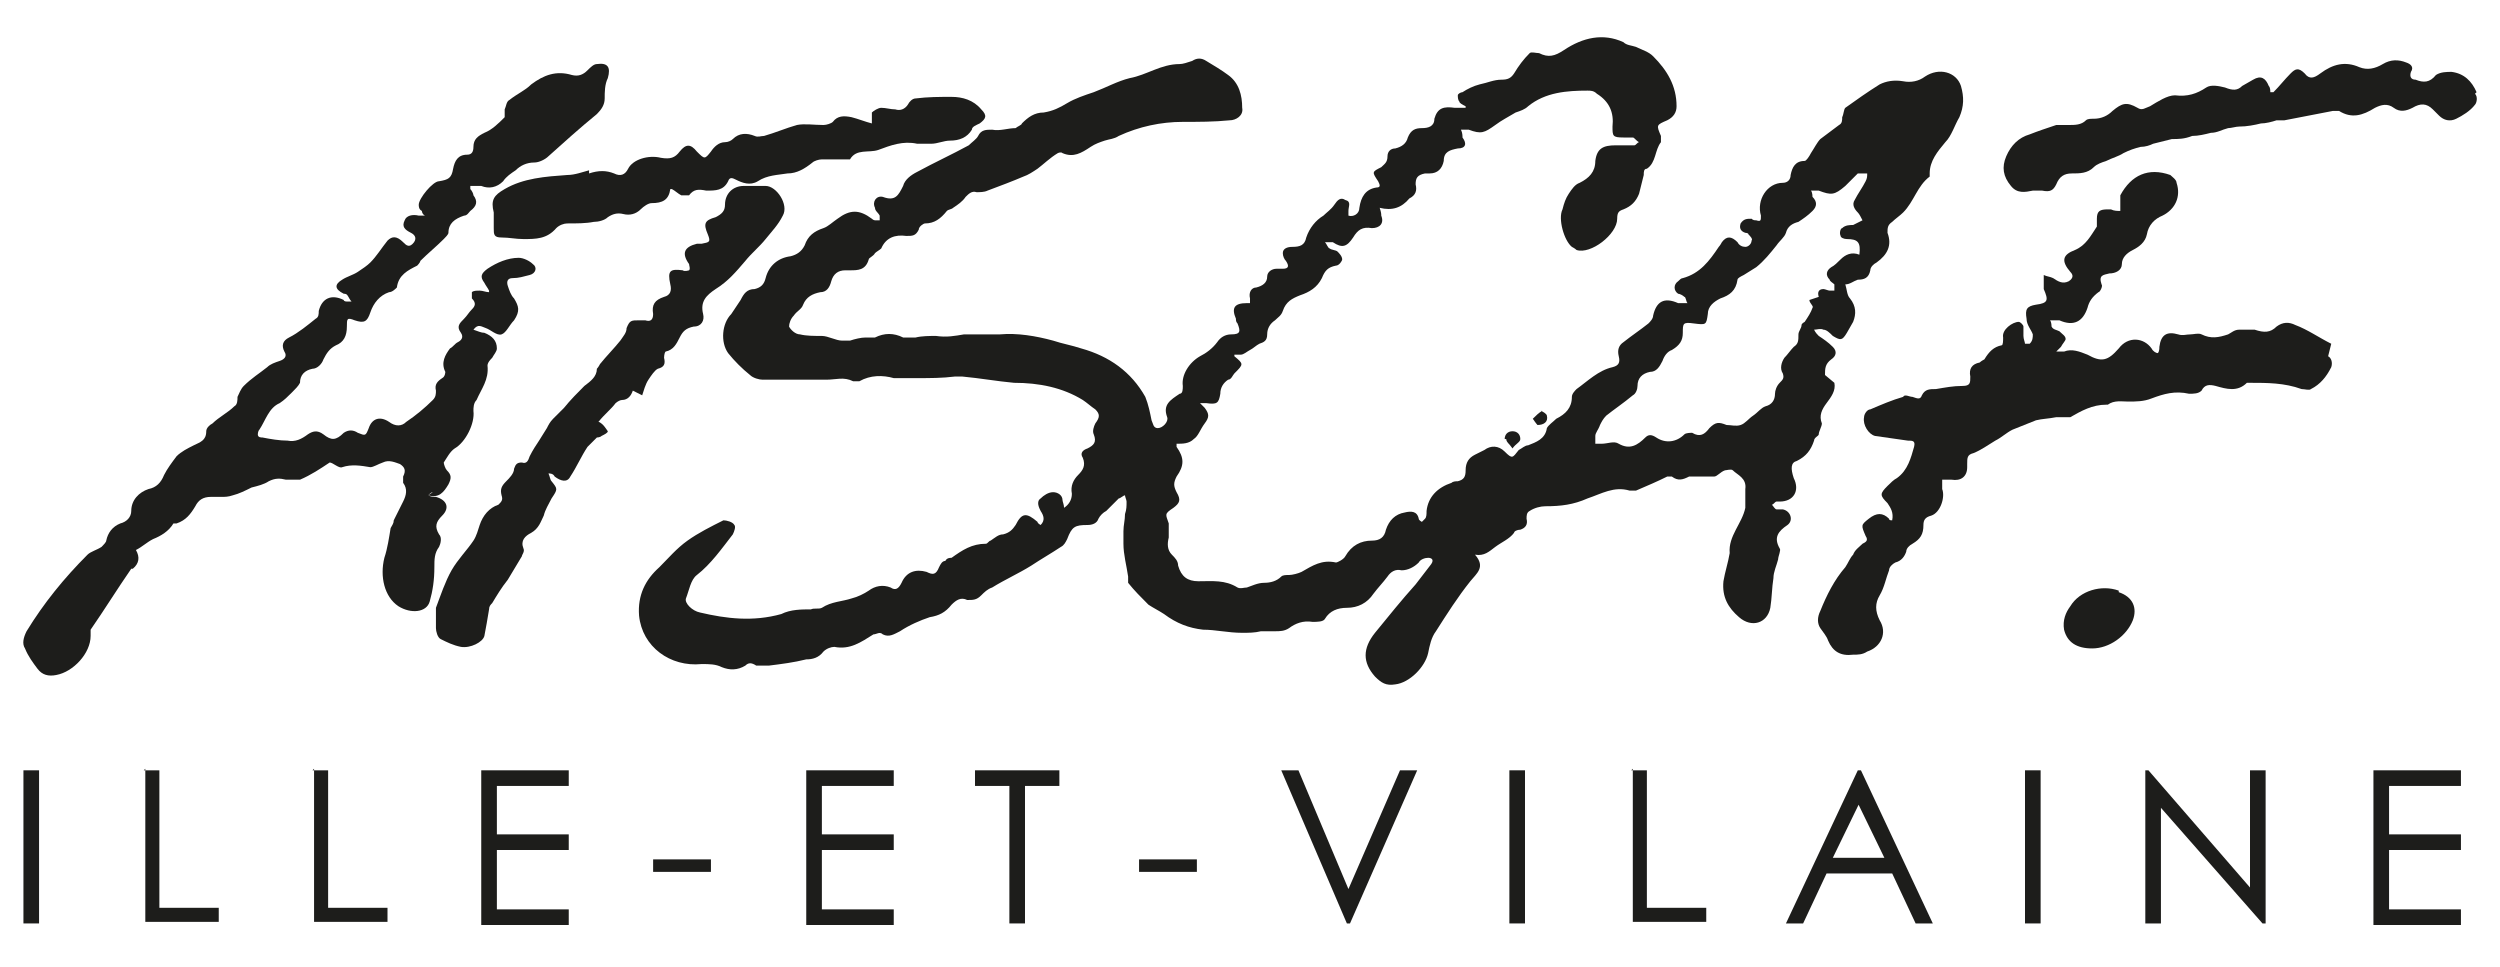 <?xml version="1.0" encoding="UTF-8"?>
<svg xmlns="http://www.w3.org/2000/svg" version="1.1" viewBox="0 0 160 61.9">
  <defs>
    <style>
      .cls-1 {
        fill: #1d1d1b;
      }
    </style>
  </defs>
  <!-- Generator: Adobe Illustrator 28.6.0, SVG Export Plug-In . SVG Version: 1.2.0 Build 709)  -->
  <g>
    <g id="Calque_1">
      <g>
        <g>
          <path class="cls-1" d="M116.8,24c0-.4,0-.7.4-1,.3-.2.4-.5.1-.8-.3-.3-.6-.5-.9-.7-.1-.1-.2-.2-.3-.4.2,0,.4-.1.6,0,.2,0,.4.2.6.4.5.3.6.3.9-.2.1-.2.3-.5.4-.7.2-.5.2-1-.2-1.5-.2-.2-.2-.6-.3-.9.3,0,.5-.2.8-.3.4,0,.7-.1.8-.6,0-.2.2-.4.4-.5.7-.5,1-1.1.7-1.9,0-.3,0-.5.3-.7.2-.2.5-.4.7-.6.7-.7.9-1.7,1.7-2.3,0,0,0,0,0-.2,0-.8.5-1.4,1-2,.4-.4.6-1.1.9-1.6.3-.7.3-1.3.1-2-.3-.9-1.4-1.2-2.3-.6-.4.3-.9.4-1.4.3-.6-.1-1.1,0-1.5.2-.8.5-1.5,1-2.2,1.5-.1.1-.1.4-.2.6,0,.2,0,.4-.2.5-.4.3-.8.6-1.2.9-.2.2-.4.6-.6.9-.1.2-.3.5-.4.5-.6,0-.8.4-.9.9,0,.3-.2.5-.5.5-1,0-1.7,1.1-1.4,2.1,0,.3,0,.4-.3.3-.1,0-.2,0-.3-.1-.3,0-.5,0-.7.3-.1.3,0,.5.3.6,0,0,.2,0,.2.1.1.1.3.3.2.4,0,.2-.2.4-.4.4-.2,0-.4-.1-.5-.3-.4-.4-.7-.4-1,0,0,0-.1.2-.2.3-.6.9-1.2,1.7-2.3,2-.1,0-.2.1-.3.2-.3.2-.3.6,0,.8.1,0,.3.1.4.2.1,0,.1.3.2.4-.1,0-.3,0-.4,0,0,0-.1,0-.2,0-.9-.4-1.4-.1-1.6.8,0,.2-.2.4-.3.5-.5.4-1.1.8-1.6,1.2-.3.2-.4.5-.3.9.1.4,0,.6-.4.7-.9.2-1.6.9-2.3,1.4-.1.1-.3.3-.3.5,0,.7-.4,1.1-1,1.4-.2.2-.5.4-.6.6-.1.7-.7.9-1.2,1.1-.2,0-.4.2-.6.3-.4.5-.4.6-.9.1-.4-.4-.9-.4-1.3-.1-.2.1-.4.2-.6.3-.4.2-.6.5-.6,1,0,.4-.1.6-.5.7-.1,0-.3,0-.4.1-.9.3-1.5.9-1.6,1.8,0,.2,0,.4-.1.5,0,0-.2.2-.2.2,0,0-.2-.1-.2-.2-.1-.5-.5-.5-.9-.4-.6.1-1,.5-1.2,1.1-.1.5-.4.7-.9.7-.7,0-1.3.3-1.7,1-.1.2-.5.4-.6.4-.9-.2-1.5.2-2.2.6-.2.1-.6.2-.8.2-.2,0-.4,0-.5.1-.3.3-.7.4-1.1.4-.4,0-.8.2-1.1.3-.2,0-.4.1-.6,0-.8-.5-1.6-.4-2.5-.4-.7,0-1.1-.3-1.3-1,0-.3-.2-.5-.4-.7-.3-.3-.3-.7-.2-1.1,0-.3,0-.6,0-.9-.2-.6-.3-.6.3-1,.4-.3.5-.5.2-1-.2-.4-.2-.6,0-1,.5-.7.5-1.2,0-1.9,0,0,0-.1,0-.2.4,0,.8,0,1.1-.3.3-.2.4-.6.7-1,.3-.4.3-.6,0-1,0,0-.2-.2-.3-.3.2,0,.3,0,.4,0,.7.1.8,0,.9-.6,0-.4.2-.7.5-.9.2,0,.3-.3.4-.4.6-.6.6-.6,0-1.1,0,0,0,0,0-.1.2,0,.3,0,.4,0,.2,0,.4-.2.6-.3.2-.1.4-.3.6-.4.3-.1.5-.2.5-.6,0-.4.2-.7.5-.9.2-.2.4-.3.5-.6.2-.6.6-.8,1.1-1,.6-.2,1.1-.5,1.4-1.1.2-.5.4-.7.9-.8.2,0,.4-.3.4-.4,0-.2-.2-.4-.3-.5-.1-.1-.4-.1-.5-.2-.1,0-.2-.3-.3-.4.2,0,.4,0,.5,0,.6.4.9.3,1.3-.3.3-.5.6-.7,1.2-.6.5,0,.8-.3.6-.8,0-.1,0-.2-.1-.5.8.2,1.4,0,1.9-.6,0,0,0,0,0,0,.4-.2.5-.5.4-.9,0-.4.1-.6.6-.7.1,0,.2,0,.3,0,.5,0,.8-.3.9-.8,0-.6.4-.7.9-.8.5,0,.6-.3.3-.7,0-.1,0-.3-.1-.5.2,0,.4,0,.5,0,.8.3,1,.2,1.7-.3.4-.3.8-.5,1.3-.8.3-.1.6-.2.8-.4,1.1-.9,2.5-1,3.8-1,.2,0,.4,0,.6.2.8.5,1.1,1.2,1,2.1,0,.6,0,.7.7.7.2,0,.4,0,.6,0,.1,0,.2.2.4.3-.1,0-.2.2-.3.2-.4,0-.8,0-1.2,0-.8,0-1.2.2-1.3,1,0,.7-.4,1.1-1,1.4-.3.1-.5.4-.7.7-.2.3-.3.6-.4,1-.3.6.1,2,.6,2.4,0,0,.2.1.3.2.9.3,2.6-1,2.6-2,0,0,0,0,0,0,0-.4.1-.5.4-.6.5-.2.8-.5,1-1,.1-.4.2-.8.3-1.2,0-.2,0-.4.2-.4.6-.4.5-1.2.9-1.7,0,0,0-.3,0-.4-.3-.7-.3-.7.4-1,.4-.2.6-.5.6-.9,0-1.3-.6-2.3-1.5-3.2-.3-.3-.7-.4-1.1-.6-.3-.1-.6-.1-.8-.3-1.3-.6-2.6-.3-3.8.5-.6.4-1,.5-1.6.2-.2,0-.5-.1-.6,0-.4.4-.7.8-1,1.3-.2.3-.4.4-.8.4-.5,0-.9.2-1.4.3-.4.1-.8.3-1.1.5-.1,0-.3.1-.3.2,0,.1,0,.3.1.4,0,.1.2.2.4.3,0,0,0,0,0,.1-.2,0-.5,0-.7,0-.7-.1-1.1,0-1.3.7,0,.5-.4.6-.8.6-.4,0-.7.1-.9.6-.1.4-.4.6-.8.7-.3,0-.5.2-.5.5,0,.4-.2.5-.4.7-.6.3-.6.3-.2.9.1.2.2.4-.1.4-.7.1-1,.6-1.1,1.3,0,.4-.4.6-.7.5,0,0,0-.2,0-.3,0-.3.2-.6-.2-.7-.3-.2-.5,0-.7.3-.2.3-.5.5-.7.7-.5.3-.9.8-1.1,1.4-.1.5-.4.6-.9.6-.3,0-.6.1-.6.4,0,.2.1.4.2.5.2.3.2.5-.2.5-.1,0-.3,0-.4,0-.3,0-.6.2-.6.5,0,.4-.3.6-.7.7-.3,0-.5.3-.4.7,0,0,0,.2,0,.3-.1,0-.2,0-.2,0-.8,0-1,.3-.7,1,0,.1,0,.2.1.3.2.5.2.7-.4.7-.4,0-.7.2-.9.5-.3.4-.7.7-1.1.9-.7.4-1.2,1.2-1.1,1.9,0,.2,0,.5-.2.5-.6.4-1.1.7-.8,1.5.1.3-.3.7-.6.7-.3,0-.3-.3-.4-.5-.1-.5-.2-1-.4-1.5-.9-1.6-2.3-2.6-4.1-3.1-.6-.2-1.2-.3-1.8-.5-1.1-.3-2.3-.5-3.4-.4-.4,0-.9,0-1.3,0-.3,0-.6,0-1,0-.6.1-1.1.2-1.8.1-.4,0-.9,0-1.3.1-.3,0-.6,0-.8,0-.6-.3-1.2-.3-1.8,0-.2,0-.4,0-.6,0-.3,0-.7.1-1,.2-.2,0-.4,0-.5,0-.4,0-.9-.3-1.3-.3-.5,0-1,0-1.4-.1-.3,0-.6-.3-.7-.5,0-.2.1-.5.3-.7.2-.3.5-.4.6-.7.2-.5.6-.7,1.1-.8.4,0,.6-.3.7-.7q.2-.7.9-.7c.1,0,.2,0,.3,0,.5,0,1,0,1.2-.7,0-.1.3-.2.4-.4.1-.1.3-.2.4-.3.3-.7.9-.9,1.6-.8.4,0,.6,0,.8-.4,0-.2.3-.4.4-.4.6,0,1-.3,1.4-.8.1-.1.3-.1.4-.2.3-.2.6-.4.8-.7.2-.2.4-.4.7-.3.2,0,.5,0,.7-.1.8-.3,1.6-.6,2.3-.9.3-.1.6-.3.9-.5.4-.3.8-.7,1.3-1,0,0,.2-.1.3,0,.7.3,1.2,0,1.8-.4.3-.2.6-.3.9-.4.3-.1.6-.1.9-.3,1.3-.6,2.7-.9,4.1-.9,1,0,2,0,3-.1.4,0,.9-.3.8-.8,0-.8-.2-1.6-.9-2.1-.4-.3-.9-.6-1.4-.9-.3-.2-.6-.2-.9,0-.3.1-.6.2-.8.2-1.2,0-2.1.7-3.2.9-.8.2-1.5.6-2.3.9-.6.2-1.2.4-1.7.7-.5.3-.9.5-1.5.6-.6,0-1,.3-1.4.7,0,.1-.3.2-.4.3-.5,0-1,.2-1.5.1-.4,0-.7,0-.9.4-.1.2-.4.4-.6.6-1.1.6-2.2,1.1-3.3,1.7-.4.2-.8.5-.9.9-.3.6-.5,1-1.3.7-.4-.1-.7.3-.5.7,0,.2.2.3.3.5,0,0,0,.2,0,.3,0,0-.2,0-.3,0,0,0-.1,0-.2-.1-.8-.6-1.4-.6-2.2,0-.3.2-.6.5-.9.6-.6.2-1,.5-1.2,1.1-.2.4-.5.6-.9.7-.8.1-1.4.6-1.6,1.4-.1.4-.3.6-.7.7-.5,0-.7.3-.9.7-.2.3-.4.6-.6.9-.6.6-.7,1.8-.2,2.5.4.5.9,1,1.4,1.4.2.2.6.3.8.3,1.4,0,2.8,0,4.1,0,.6,0,1.1-.2,1.7.1,0,0,.3,0,.4,0,.7-.4,1.5-.4,2.2-.2.1,0,.2,0,.4,0,.4,0,.7,0,1.1,0,.8,0,1.6,0,2.4-.1.2,0,.4,0,.5,0,1.1.1,2.2.3,3.3.4,1.6,0,3.1.3,4.4,1.1.3.2.5.4.8.6.3.3.3.5,0,.9-.1.2-.2.5-.1.7.2.5,0,.7-.4.9-.3.1-.5.3-.3.6.2.5,0,.8-.3,1.1-.3.3-.5.7-.4,1.2,0,.4-.2.7-.5.9,0-.2-.1-.4-.1-.5,0-.3-.3-.5-.6-.5-.3,0-.6.2-.8.4-.3.2-.1.6,0,.8.2.3.3.6,0,.9,0,0-.2-.1-.2-.2-.7-.6-1-.6-1.4.2-.2.3-.4.5-.8.6-.3,0-.5.2-.8.4-.1,0-.2.2-.3.2-.9,0-1.5.4-2.2.9-.1,0-.3,0-.4.2-.2,0-.3.2-.4.4-.2.5-.4.5-.8.3-.7-.2-1.3,0-1.6.7-.2.4-.4.5-.7.3-.5-.2-1-.1-1.4.2-.3.2-.7.4-1.1.5-.6.2-1.3.2-1.9.6-.2.1-.5,0-.7.1-.6,0-1.3,0-1.9.3-1.8.5-3.5.3-5.2-.1-.5-.1-1-.6-.9-.9.2-.5.3-1.2.7-1.5.9-.7,1.6-1.7,2.3-2.6.1-.2.2-.5.1-.6-.1-.2-.5-.3-.7-.3-.8.4-1.6.8-2.3,1.3-.7.5-1.2,1.1-1.8,1.7-.9.8-1.4,1.8-1.3,3.1.2,2,2,3.3,4,3.1.5,0,.9,0,1.3.2.5.2,1,.2,1.5-.1.2-.2.4-.2.7,0,.2,0,.5,0,.8,0,.8-.1,1.6-.2,2.4-.4.4,0,.8-.1,1.1-.5.2-.2.5-.3.7-.3,1,.2,1.7-.3,2.5-.8.2,0,.4-.2.6,0,.4.2.7,0,1.1-.2.6-.4,1.3-.7,1.9-.9.6-.1,1-.3,1.4-.8.3-.3.6-.5,1-.3.4,0,.6,0,.9-.3.2-.2.4-.4.7-.5.8-.5,1.7-.9,2.5-1.4.6-.4,1.3-.8,1.9-1.2.2-.1.3-.3.4-.5.3-.8.5-.9,1.3-.9.3,0,.6-.1.7-.4.1-.2.3-.4.5-.5.3-.3.5-.5.8-.8.1,0,.3-.2.4-.2,0,.1.1.3.1.4,0,.3,0,.5-.1.8,0,.4-.1.7-.1,1.1,0,.3,0,.6,0,.8,0,.7.2,1.4.3,2.1,0,.1,0,.3,0,.4.4.5.8.9,1.3,1.4.3.2.7.4,1,.6.8.6,1.6.9,2.5,1,.8,0,1.6.2,2.5.2.4,0,.8,0,1.2-.1.3,0,.6,0,.9,0,.3,0,.6,0,.9-.2.4-.3.9-.5,1.5-.4.3,0,.7,0,.8-.2.3-.5.8-.7,1.4-.7.7,0,1.3-.3,1.7-.9.3-.4.6-.7.9-1.1.2-.3.5-.5.9-.4.4,0,.8-.2,1.1-.5.1-.2.4-.3.6-.3.2,0,.4.1.2.4-.3.4-.7.9-1,1.3-.9,1-1.7,2-2.6,3.1-.8,1-.8,1.9,0,2.8.4.4.7.6,1.3.5.9-.1,1.9-1.1,2.1-2,.1-.5.2-1,.5-1.4.7-1.1,1.4-2.2,2.2-3.2.4-.5,1-.9.3-1.7.6.1.9-.2,1.3-.5.4-.3.9-.5,1.2-.9,0-.1.2-.2.4-.2.3-.1.5-.3.4-.7,0-.2,0-.4.2-.5.3-.2.7-.3,1-.3,1,0,1.8-.1,2.7-.5.9-.3,1.7-.8,2.7-.5.1,0,.3,0,.4,0,.7-.3,1.4-.6,2-.9,0,0,.2,0,.3,0,.4.3.7.2,1.1,0,.2,0,.5,0,.7,0,.3,0,.6,0,.9,0,.2,0,.4-.3.7-.4.1,0,.4-.1.5,0,.3.3.9.5.8,1.2,0,.1,0,.2,0,.4,0,.3,0,.6,0,.8-.2,1-1.1,1.8-1,2.9,0,0,0,0,0,0-.1.6-.3,1.2-.4,1.8-.1,1,.3,1.7,1,2.3.8.7,1.8.4,2-.6.1-.6.1-1.3.2-1.9,0-.4.2-.8.3-1.2,0-.2.2-.6.1-.7-.4-.7-.1-1.1.5-1.5.4-.3.2-.9-.3-1-.1,0-.3,0-.4,0-.1,0-.2-.2-.3-.3.1,0,.2-.2.3-.2,0,0,.1,0,.2,0,.9,0,1.3-.7.9-1.5-.2-.6-.2-1,.2-1.1.6-.3.9-.7,1.1-1.3,0-.2.3-.3.3-.4,0-.2.2-.5.2-.7-.2-.5,0-.9.3-1.3.3-.4.6-.8.5-1.3ZM115.8,19.2c0,.2.3.4.2.5-.1.3-.3.6-.5.9,0,0-.2.1-.2.2,0,.2-.2.4-.2.6,0,.4,0,.6-.3.8-.2.2-.4.5-.6.7-.2.3-.3.7-.1,1,.1.3,0,.4-.2.6-.2.2-.3.5-.3.7,0,.4-.2.7-.6.8-.3.1-.5.4-.8.6-.3.2-.5.5-.8.6-.3.1-.6,0-.9,0-.5-.2-.7-.2-1.1.2-.3.4-.6.6-1.1.3-.1,0-.4,0-.5.1-.5.5-1.2.6-1.8.2-.3-.2-.5-.2-.7,0-.5.5-1,.8-1.7.4-.3-.2-.7,0-1.1,0-.2,0-.4,0-.4,0,0-.1,0-.3,0-.5,0-.2.2-.4.3-.7.1-.2.2-.4.4-.6.5-.4,1.1-.8,1.7-1.3.2-.1.3-.4.3-.6,0-.5.3-.8.8-.9.4,0,.6-.3.8-.7.1-.3.3-.6.6-.7.5-.3.7-.6.7-1.1,0-.6,0-.7.7-.6.8.1.8.1.9-.6,0-.5.4-.8.8-1,.6-.2,1-.5,1.1-1.2,0-.1.2-.2.4-.3.3-.2.5-.3.8-.5.5-.4.9-.9,1.3-1.4.2-.3.5-.5.6-.8.1-.4.4-.6.8-.7.3-.2.6-.4.9-.7.3-.3.3-.6,0-.9,0,0,0-.3-.1-.4.2,0,.3,0,.5,0,.8.3,1,.3,1.7-.3.3-.3.5-.5.8-.8.1,0,.4,0,.6,0,0,.2,0,.3-.1.5-.2.4-.5.8-.7,1.2-.2.3,0,.6.2.8.1.1.2.3.3.5-.2.1-.4.2-.6.3-.2,0-.5,0-.7.2-.1,0-.2.3-.1.5,0,.1.2.2.4.2.7,0,.9.2.8,1-.5-.2-.9,0-1.2.3-.2.2-.4.4-.6.5-.3.2-.4.5-.1.8,0,.1.2.2.3.3,0,.1,0,.3,0,.4,0,0-.2,0-.3,0-.1,0-.3-.1-.4-.1-.3,0-.4.2-.3.5Z"/>
          <path class="cls-1" d="M27.4,31.7c.7.2,1-.2,1.3-.7.2-.4.2-.6-.1-.9-.1-.1-.2-.4-.2-.5.2-.3.4-.7.7-.9.7-.4,1.3-1.6,1.2-2.4,0-.2,0-.5.2-.7.3-.7.8-1.3.7-2.2,0-.2.2-.4.3-.5.1-.2.3-.4.3-.6,0-.5-.3-.8-.8-1-.2,0-.4-.1-.7-.2.3-.4.5-.2.8-.1.3.1.7.5,1,.4.3-.1.5-.6.8-.9,0,0,0,0,0,0,.4-.6.3-.9,0-1.4-.2-.2-.3-.5-.4-.8-.1-.3,0-.5.3-.5.4,0,.7-.1,1.1-.2.4-.1.5-.5.2-.7-.2-.2-.6-.4-.9-.4-.7,0-1.4.3-2,.7-.4.3-.5.5-.2.9.1.2.2.3.3.5,0,0,0,0,0,.1-.2,0-.4-.1-.6-.1-.2,0-.4,0-.5.1,0,0,0,.4,0,.4.3.3.2.5,0,.7-.2.2-.3.4-.5.6-.3.3-.5.5-.2.9.2.3,0,.5-.2.6-.2.1-.3.3-.5.4-.3.4-.6.9-.3,1.5,0,0,0,.3-.2.4-.3.2-.5.4-.4.8,0,.2,0,.4-.2.6-.5.5-1.1,1-1.7,1.4-.3.3-.7.3-1.1,0-.6-.4-1.1-.2-1.3.4-.2.5-.2.5-.7.3-.3-.2-.6-.2-.9,0-.5.5-.8.5-1.3.1-.4-.3-.7-.2-1,0-.4.3-.8.5-1.3.4-.5,0-1.1-.1-1.6-.2-.1,0-.3,0-.3-.2,0,0,0-.2.1-.3.4-.6.6-1.4,1.3-1.7.3-.2.5-.4.8-.7.2-.2.4-.4.5-.6,0-.5.3-.8.8-.9.3,0,.6-.3.7-.6.2-.4.4-.7.8-.9.5-.2.7-.6.7-1.2,0-.5,0-.6.5-.4.6.2.8.1,1-.5.2-.6.6-1.1,1.2-1.3.2,0,.4-.2.5-.3.1-.8.7-1.1,1.3-1.4,0,0,.2-.2.2-.3.5-.5,1-.9,1.5-1.4.1-.1.3-.3.3-.4,0-.6.4-.9,1-1.1.2,0,.3-.2.4-.3.4-.3.5-.6.2-1,0-.1-.1-.3-.2-.4,0,0,0-.1,0-.2.2,0,.5,0,.7,0,.5.2,1,.1,1.4-.3.2-.3.5-.5.8-.7.3-.3.7-.5,1.2-.5.3,0,.7-.2.9-.4,1-.9,2-1.8,3.1-2.7.3-.3.5-.6.5-1,0-.4,0-.9.2-1.3.2-.7,0-1-.7-.9-.2,0-.4.2-.6.4-.3.3-.6.4-1,.3-1-.3-1.8,0-2.6.6-.4.4-.9.6-1.4,1-.2.1-.2.4-.3.6,0,.2,0,.4,0,.5-.4.4-.8.8-1.3,1-.4.2-.7.4-.7.9,0,.3-.1.5-.4.5-.6,0-.8.4-.9.9-.1.6-.3.7-.9.8-.4,0-1.3,1.1-1.3,1.5,0,.1,0,.3.2.4,0,0,0,.2.2.3-.2,0-.3,0-.4,0-.4-.1-.8,0-.9.3-.2.4,0,.6.4.8.2.1.4.3.2.6-.3.4-.5.2-.7,0-.4-.4-.7-.4-1-.1-.4.5-.7,1-1.1,1.4-.2.2-.5.4-.8.6-.3.2-.7.3-1,.5-.5.3-.5.6.1.9.1,0,.2,0,.3.2,0,0,.1.2.2.3-.1,0-.2,0-.3,0,0,0-.2,0-.2-.1-.8-.4-1.4-.1-1.6.7,0,.2,0,.4-.2.5-.5.4-1.1.9-1.7,1.2-.4.2-.5.5-.3.9.2.3,0,.5-.3.6-.3.1-.6.2-.8.4-.5.4-1,.7-1.5,1.2-.2.2-.3.5-.4.7,0,.2,0,.5-.2.6-.4.4-1,.7-1.4,1.1-.2.1-.4.3-.4.5,0,.6-.4.7-.8.9-.4.2-.8.4-1.1.7-.3.4-.6.8-.8,1.2-.2.5-.5.8-1,.9-.6.2-1.1.7-1.1,1.4,0,.4-.3.7-.7.8-.5.2-.8.6-.9,1.1,0,.1-.2.3-.3.4-.3.2-.7.3-.9.5-1.5,1.5-2.8,3.1-3.9,4.9-.2.4-.3.8-.1,1.1.2.5.5.9.8,1.3.3.4.7.5,1.2.4,1.1-.2,2.2-1.4,2.2-2.5,0-.1,0-.3,0-.4.9-1.3,1.7-2.6,2.6-3.9,0,0,0,0,.1,0q.6-.5.2-1.2s0,0,0,0c.4-.2.7-.5,1.1-.7.5-.2,1-.5,1.3-1,0,0,.1,0,.2,0,.6-.2.9-.6,1.2-1.1.2-.4.5-.6,1-.6.2,0,.5,0,.7,0,.2,0,.4,0,.7-.1.4-.1.8-.3,1.2-.5.4-.1.8-.2,1.1-.4.4-.2.7-.2,1.1-.1.3,0,.7,0,.9,0,.7-.3,1.3-.7,1.9-1.1.2,0,.6.4.8.3.6-.2,1.2-.1,1.8,0,.2,0,.5-.2.8-.3.4-.2.8,0,1.1.1.3.2.4.4.2.8,0,.1,0,.3,0,.4.3.4.2.8,0,1.2-.2.4-.4.8-.6,1.2,0,.2-.1.3-.2.5-.1.6-.2,1.3-.4,1.9-.3,1.2,0,2.5.9,3.1.8.5,1.8.4,2-.3.2-.7.3-1.4.3-2.2,0-.5,0-.9.3-1.3.1-.2.2-.6,0-.8-.3-.5-.2-.8.2-1.2.5-.5.3-1-.4-1.2-.2,0-.3,0-.5-.1.1-.1.2-.2.3-.2Z"/>
          <path class="cls-1" d="M149.2,22c-.8-.4-1.5-.9-2.3-1.2-.4-.2-.8-.2-1.2.1-.4.4-.8.4-1.4.2-.3,0-.7,0-1,0-.3,0-.5.2-.7.3-.6.2-1.1.3-1.7,0-.2-.1-.5,0-.7,0-.3,0-.5.1-.8,0-.7-.2-1.1,0-1.2.8,0,.1,0,.3-.1.4-.1,0-.3-.1-.4-.3-.5-.7-1.5-.8-2.1,0-.7.8-1.1.9-2,.4-.5-.2-1-.4-1.5-.2-.1,0-.3,0-.5,0,.1-.1.2-.2.3-.3.1-.2.3-.4.3-.5,0-.2-.2-.3-.4-.5-.2-.1-.4-.1-.5-.3,0,0,0-.3-.1-.4.1,0,.2,0,.4,0,0,0,.1,0,.2,0,.9.4,1.5.1,1.8-.8.1-.4.3-.7.7-1,.1,0,.3-.4.2-.5-.2-.6.1-.6.5-.7.4,0,.8-.2.8-.6,0-.4.3-.7.7-.9.4-.2.8-.5.9-1,.1-.6.5-1,1-1.2.8-.4,1.2-1.2.9-2.1,0-.2-.3-.4-.4-.5-1.4-.5-2.5,0-3.2,1.3,0,.1,0,.3,0,.4,0,.2,0,.4,0,.6-.2,0-.4,0-.6-.1,0,0-.1,0-.2,0-.5,0-.7.1-.7.6,0,.2,0,.4,0,.5-.4.6-.7,1.2-1.4,1.5-.8.3-.9.7-.3,1.4,0,0,0,0,0,0,.2.2.2.4-.1.6-.4.2-.7,0-1-.2-.2-.1-.4-.1-.6-.2,0,.2,0,.5,0,.7,0,0,0,.1,0,.2.3.7.3.9-.5,1-.6.1-.7.3-.6.9,0,.4.3.7.4,1,0,.2,0,.4-.2.6,0,0-.3,0-.3,0,0-.1-.1-.3-.1-.5,0-.2,0-.4,0-.6,0-.1-.2-.3-.3-.3-.4,0-1.1.5-1,1,0,.2,0,.5-.1.5-.5.1-.8.4-1.1.9,0,0-.2.1-.3.2-.5.1-.7.4-.6.9,0,.4,0,.6-.5.6-.6,0-1.1.1-1.7.2-.4,0-.7,0-.9.4-.1.3-.3.2-.6.1-.2,0-.5-.2-.6,0-.7.2-1.4.5-2.1.8-.2,0-.4.3-.4.5-.1.5.3,1.1.7,1.2.7.1,1.4.2,2.1.3.3,0,.5,0,.4.4-.2.7-.4,1.5-1.1,2-.2.1-.4.3-.6.5-.5.5-.5.6,0,1.1.2.3.4.6.3,1.1-.1,0-.2,0-.2-.1-.4-.4-.8-.4-1.3,0-.5.4-.5.4-.2,1.1.2.3,0,.4-.2.5-.2.2-.5.4-.6.7-.2.2-.3.5-.5.8-.7.8-1.2,1.8-1.6,2.8-.2.4-.2.8,0,1.1.2.3.4.5.5.8.3.7.8,1,1.6.9.3,0,.6,0,.9-.2.9-.3,1.3-1.2.8-2-.3-.6-.3-1.1,0-1.6.3-.5.4-1.1.6-1.6,0-.2.2-.4.4-.5.4-.1.6-.4.7-.7,0-.2.2-.4.4-.5.5-.3.7-.6.7-1.2,0-.3.1-.5.5-.6.6-.2.9-1.2.7-1.7,0-.2,0-.4,0-.6.2,0,.4,0,.6,0,.6.1,1-.2,1-.8,0,0,0-.2,0-.2,0-.4,0-.6.4-.7.5-.2.9-.5,1.4-.8.4-.2.7-.5,1.1-.7.5-.2,1-.4,1.5-.6.4-.1.8-.1,1.3-.2.3,0,.7,0,.9,0,.7-.4,1.4-.8,2.3-.8,0,0,0,0,.1,0,.4-.3.9-.2,1.3-.2.5,0,1,0,1.5-.2.8-.3,1.5-.5,2.4-.3.3,0,.6,0,.8-.2.2-.4.5-.4.9-.3.7.2,1.4.4,2-.2,0,0,.1,0,.2,0,1.1,0,2.2,0,3.3.4.2,0,.5.1.6,0,.6-.3,1-.8,1.3-1.4.1-.3,0-.6-.2-.7Z"/>
          <path class="cls-1" d="M41.1,25.3c.1-.3.2-.7.4-1,.2-.3.4-.6.6-.7.4-.1.5-.3.4-.7,0,0,0-.3.1-.4.5-.1.7-.5.9-.9.2-.4.4-.6.9-.7.5,0,.7-.4.6-.8-.2-.8.2-1.2.8-1.6.8-.5,1.3-1.1,1.9-1.8.4-.5.9-.9,1.3-1.4.4-.5.8-.9,1.1-1.5.4-.7-.4-1.9-1.1-1.9-.5,0-.9,0-1.4,0-.7,0-1.2.5-1.2,1.2,0,.4-.2.6-.6.8-.7.2-.8.4-.5,1.1.2.5.1.5-.4.6-.1,0-.2,0-.3,0-.8.2-1,.6-.5,1.3,0,.1.1.3,0,.4,0,0-.3.1-.4,0-.8-.1-1,0-.8.9.1.4,0,.7-.4.8-.6.2-.8.5-.7,1.1,0,.4-.2.5-.5.4-.1,0-.2,0-.4,0-.5,0-.6,0-.8.5,0,.3-.2.5-.4.8-.4.5-.9,1-1.3,1.5,0,0-.1.2-.2.3,0,.5-.4.8-.8,1.1-.4.4-.9.9-1.3,1.4-.2.2-.5.5-.7.7-.2.2-.3.4-.4.6-.2.3-.3.5-.5.8-.2.3-.4.6-.6,1-.1.3-.2.5-.5.4-.3,0-.4.1-.5.4,0,.3-.3.6-.5.8-.3.3-.4.5-.3.9.1.3,0,.4-.2.6-.6.2-1,.7-1.2,1.3-.1.3-.2.7-.4,1-.4.6-1,1.2-1.4,1.9-.4.7-.7,1.6-1,2.4,0,.1,0,.2,0,.4,0,.3,0,.6,0,.9,0,.2.1.6.3.7.4.2.8.4,1.3.5.6.1,1.4-.3,1.5-.7.1-.5.2-1.1.3-1.7,0-.2.1-.3.2-.4.3-.5.6-1,1-1.5.3-.5.6-1,.9-1.5,0-.1.2-.3.1-.5-.2-.5.1-.8.5-1,.5-.3.6-.7.8-1.1.1-.4.3-.7.5-1.1.4-.6.4-.6,0-1.1-.1-.1-.1-.3-.2-.5.1,0,.3,0,.4.2.4.3.8.4,1,0,.4-.6.7-1.3,1.1-1.9.2-.2.4-.4.6-.6,0,0,.2,0,.3-.1.2-.1.4-.2.4-.3,0,0-.2-.3-.3-.4,0,0-.2-.2-.3-.2.4-.5.8-.8,1.1-1.2.1-.1.3-.2.4-.2.4,0,.6-.3.7-.6Z"/>
          <path class="cls-1" d="M37.7,10.9c-.4.1-.9.3-1.4.3-1.4.1-2.8.2-4,.9-.7.4-.9.7-.7,1.5,0,.3,0,.7,0,1,0,.4,0,.6.5.6.5,0,.9.1,1.4.1.8,0,1.5,0,2.1-.7.2-.2.5-.3.7-.3.6,0,1.2,0,1.7-.1.3,0,.7-.1.9-.3.3-.2.6-.3,1-.2.4.1.8,0,1.1-.3.2-.2.5-.4.7-.4.7,0,1.1-.2,1.2-.9,0,0,0,0,.1,0,.2.1.4.3.6.4.1,0,.4,0,.5,0,.3-.4.6-.4,1.1-.3.6,0,1.1,0,1.4-.6.1-.3.3-.2.5-.1.4.2.9.4,1.4.1.6-.4,1.3-.4,1.9-.5.6,0,1.1-.3,1.6-.7.1-.1.4-.2.6-.2.6,0,1.2,0,1.8,0,.4-.7,1.2-.4,1.8-.6.8-.3,1.6-.6,2.5-.4.3,0,.6,0,.9,0,.4,0,.8-.2,1.2-.2.6,0,1.1-.2,1.4-.7,0-.2.3-.3.5-.4.4-.3.5-.5.1-.9-.5-.6-1.2-.8-1.9-.8-.8,0-1.5,0-2.3.1-.2,0-.4.2-.5.4-.2.3-.5.4-.8.3-.3,0-.6-.1-.9-.1-.2,0-.5.2-.6.3,0,.2,0,.5,0,.7-.4-.1-.9-.3-1.3-.4-.5-.1-.9-.1-1.2.3-.1.1-.4.2-.6.2-.6,0-1.2-.1-1.7,0-.7.2-1.4.5-2.1.7-.2,0-.4.1-.6,0-.5-.2-1-.2-1.4.2-.1.1-.3.2-.5.2-.4,0-.7.3-.9.6-.4.5-.4.5-.9,0-.4-.5-.7-.5-1.1,0-.3.4-.6.5-1.2.4-.8-.2-1.8.1-2.1.7-.2.4-.5.5-.9.3-.5-.2-1-.2-1.6,0Z"/>
          <path class="cls-1" d="M158.5,5.9c-.3-.7-.8-1.2-1.6-1.3-.3,0-.7,0-1,.2-.4.5-.8.5-1.3.3-.3,0-.4-.2-.3-.5.2-.3,0-.5-.3-.6-.5-.2-1-.2-1.5.1-.5.3-1,.4-1.5.2-.9-.4-1.7-.2-2.5.4-.4.3-.7.4-1,0-.4-.4-.6-.3-.9,0-.4.4-.7.8-1.1,1.2,0,0-.1,0-.2,0,0-.1,0-.3-.1-.4-.2-.5-.5-.7-1-.4-.2.1-.5.3-.7.4-.3.3-.6.3-1.1.1-.4-.1-.9-.2-1.2,0-.6.4-1.2.6-2,.5-.5,0-1.1.4-1.6.7-.3.1-.5.3-.8.1-.7-.4-1-.3-1.6.2-.3.3-.7.5-1.2.5-.2,0-.4,0-.5.1-.3.3-.7.3-1.1.3-.3,0-.5,0-.8,0-.6.2-1.2.4-1.7.6-.7.2-1.2.7-1.5,1.4-.3.7-.2,1.3.3,1.9.4.5.9.4,1.4.3.2,0,.4,0,.6,0,.5.1.7,0,.9-.4.2-.5.5-.7,1-.7.5,0,1,0,1.4-.4.2-.2.5-.3.8-.4.4-.2.8-.3,1.1-.5.4-.2.7-.3,1.1-.4.3,0,.6-.1.8-.2.4-.1.8-.2,1.2-.3.4,0,.8,0,1.3-.2.4,0,.8-.1,1.2-.2.4,0,.7-.2,1.1-.3.2,0,.5-.1.7-.1.5,0,1-.1,1.4-.2.3,0,.7-.1,1-.2.2,0,.4,0,.5,0,1-.2,2.1-.4,3.1-.6.1,0,.3,0,.4,0,.8.5,1.5.3,2.3-.2.4-.2.8-.3,1.2,0,.4.3.8.2,1.2,0,.5-.3.9-.3,1.3.1.1.1.3.3.4.4.3.3.7.4,1.1.2.4-.2.9-.5,1.2-.9.1-.1.2-.5,0-.7Z"/>
          <path class="cls-1" d="M135.6,37.8c-1.1-.4-2.5,0-3.1,1-.3.4-.5.9-.4,1.5.2.8.8,1.2,1.8,1.2,1.1,0,2.2-.8,2.6-1.8.3-.8,0-1.5-.9-1.8Z"/>
          <path class="cls-1" d="M96.4,28.1c0,.2.2.3.4.6.2-.3.5-.4.5-.6,0-.3-.2-.5-.5-.5-.3,0-.5.2-.5.5Z"/>
          <path class="cls-1" d="M98.7,26.3c-.2.1-.4.3-.6.5,0,0,.2.3.3.4.4,0,.7-.2.6-.6,0-.1-.3-.3-.4-.3Z"/>
        </g>
        <g>
          <path class="cls-1" d="M1.5,49.3h1v9.8h-1v-9.8Z"/>
          <path class="cls-1" d="M9.2,49.3h1v8.8h3.8v.9h-4.7v-9.8Z"/>
          <path class="cls-1" d="M20,49.3h1v8.8h3.8v.9h-4.7v-9.8Z"/>
          <path class="cls-1" d="M30.8,49.3h5.6v1h-4.6v3.1h4.6v1h-4.6v3.8h4.6v1h-5.6v-9.8Z"/>
          <path class="cls-1" d="M41.8,55h3.7v.8h-3.7v-.8Z"/>
          <path class="cls-1" d="M51.6,49.3h5.6v1h-4.6v3.1h4.6v1h-4.6v3.8h4.6v1h-5.6v-9.8Z"/>
          <path class="cls-1" d="M62.4,50.3v-1h5.4v1h-2.2v8.8h-1v-8.8h-2.2Z"/>
          <path class="cls-1" d="M72.9,55h3.7v.8h-3.7v-.8Z"/>
          <path class="cls-1" d="M82,49.3h1.1l3.2,7.6,3.3-7.6h1.1l-4.3,9.8h-.2l-4.2-9.8Z"/>
          <path class="cls-1" d="M96.6,49.3h1v9.8h-1v-9.8Z"/>
          <path class="cls-1" d="M104.4,49.3h1v8.8h3.8v.9h-4.7v-9.8Z"/>
          <path class="cls-1" d="M119.1,49.3l4.6,9.8h-1.1l-1.5-3.2h-4.2l-1.5,3.2h-1.1l4.6-9.8h.2ZM119,51.4l-1.7,3.5h3.3l-1.7-3.5Z"/>
          <path class="cls-1" d="M129.6,49.3h1v9.8h-1v-9.8Z"/>
          <path class="cls-1" d="M137.3,59.1v-9.8h.2l6.5,7.5v-7.5h1v9.8h-.2l-6.5-7.4v7.4h-1Z"/>
          <path class="cls-1" d="M151.9,49.3h5.6v1h-4.6v3.1h4.6v1h-4.6v3.8h4.6v1h-5.6v-9.8Z"/>
        </g>
      </g>
    </g>
  </g>
</svg>